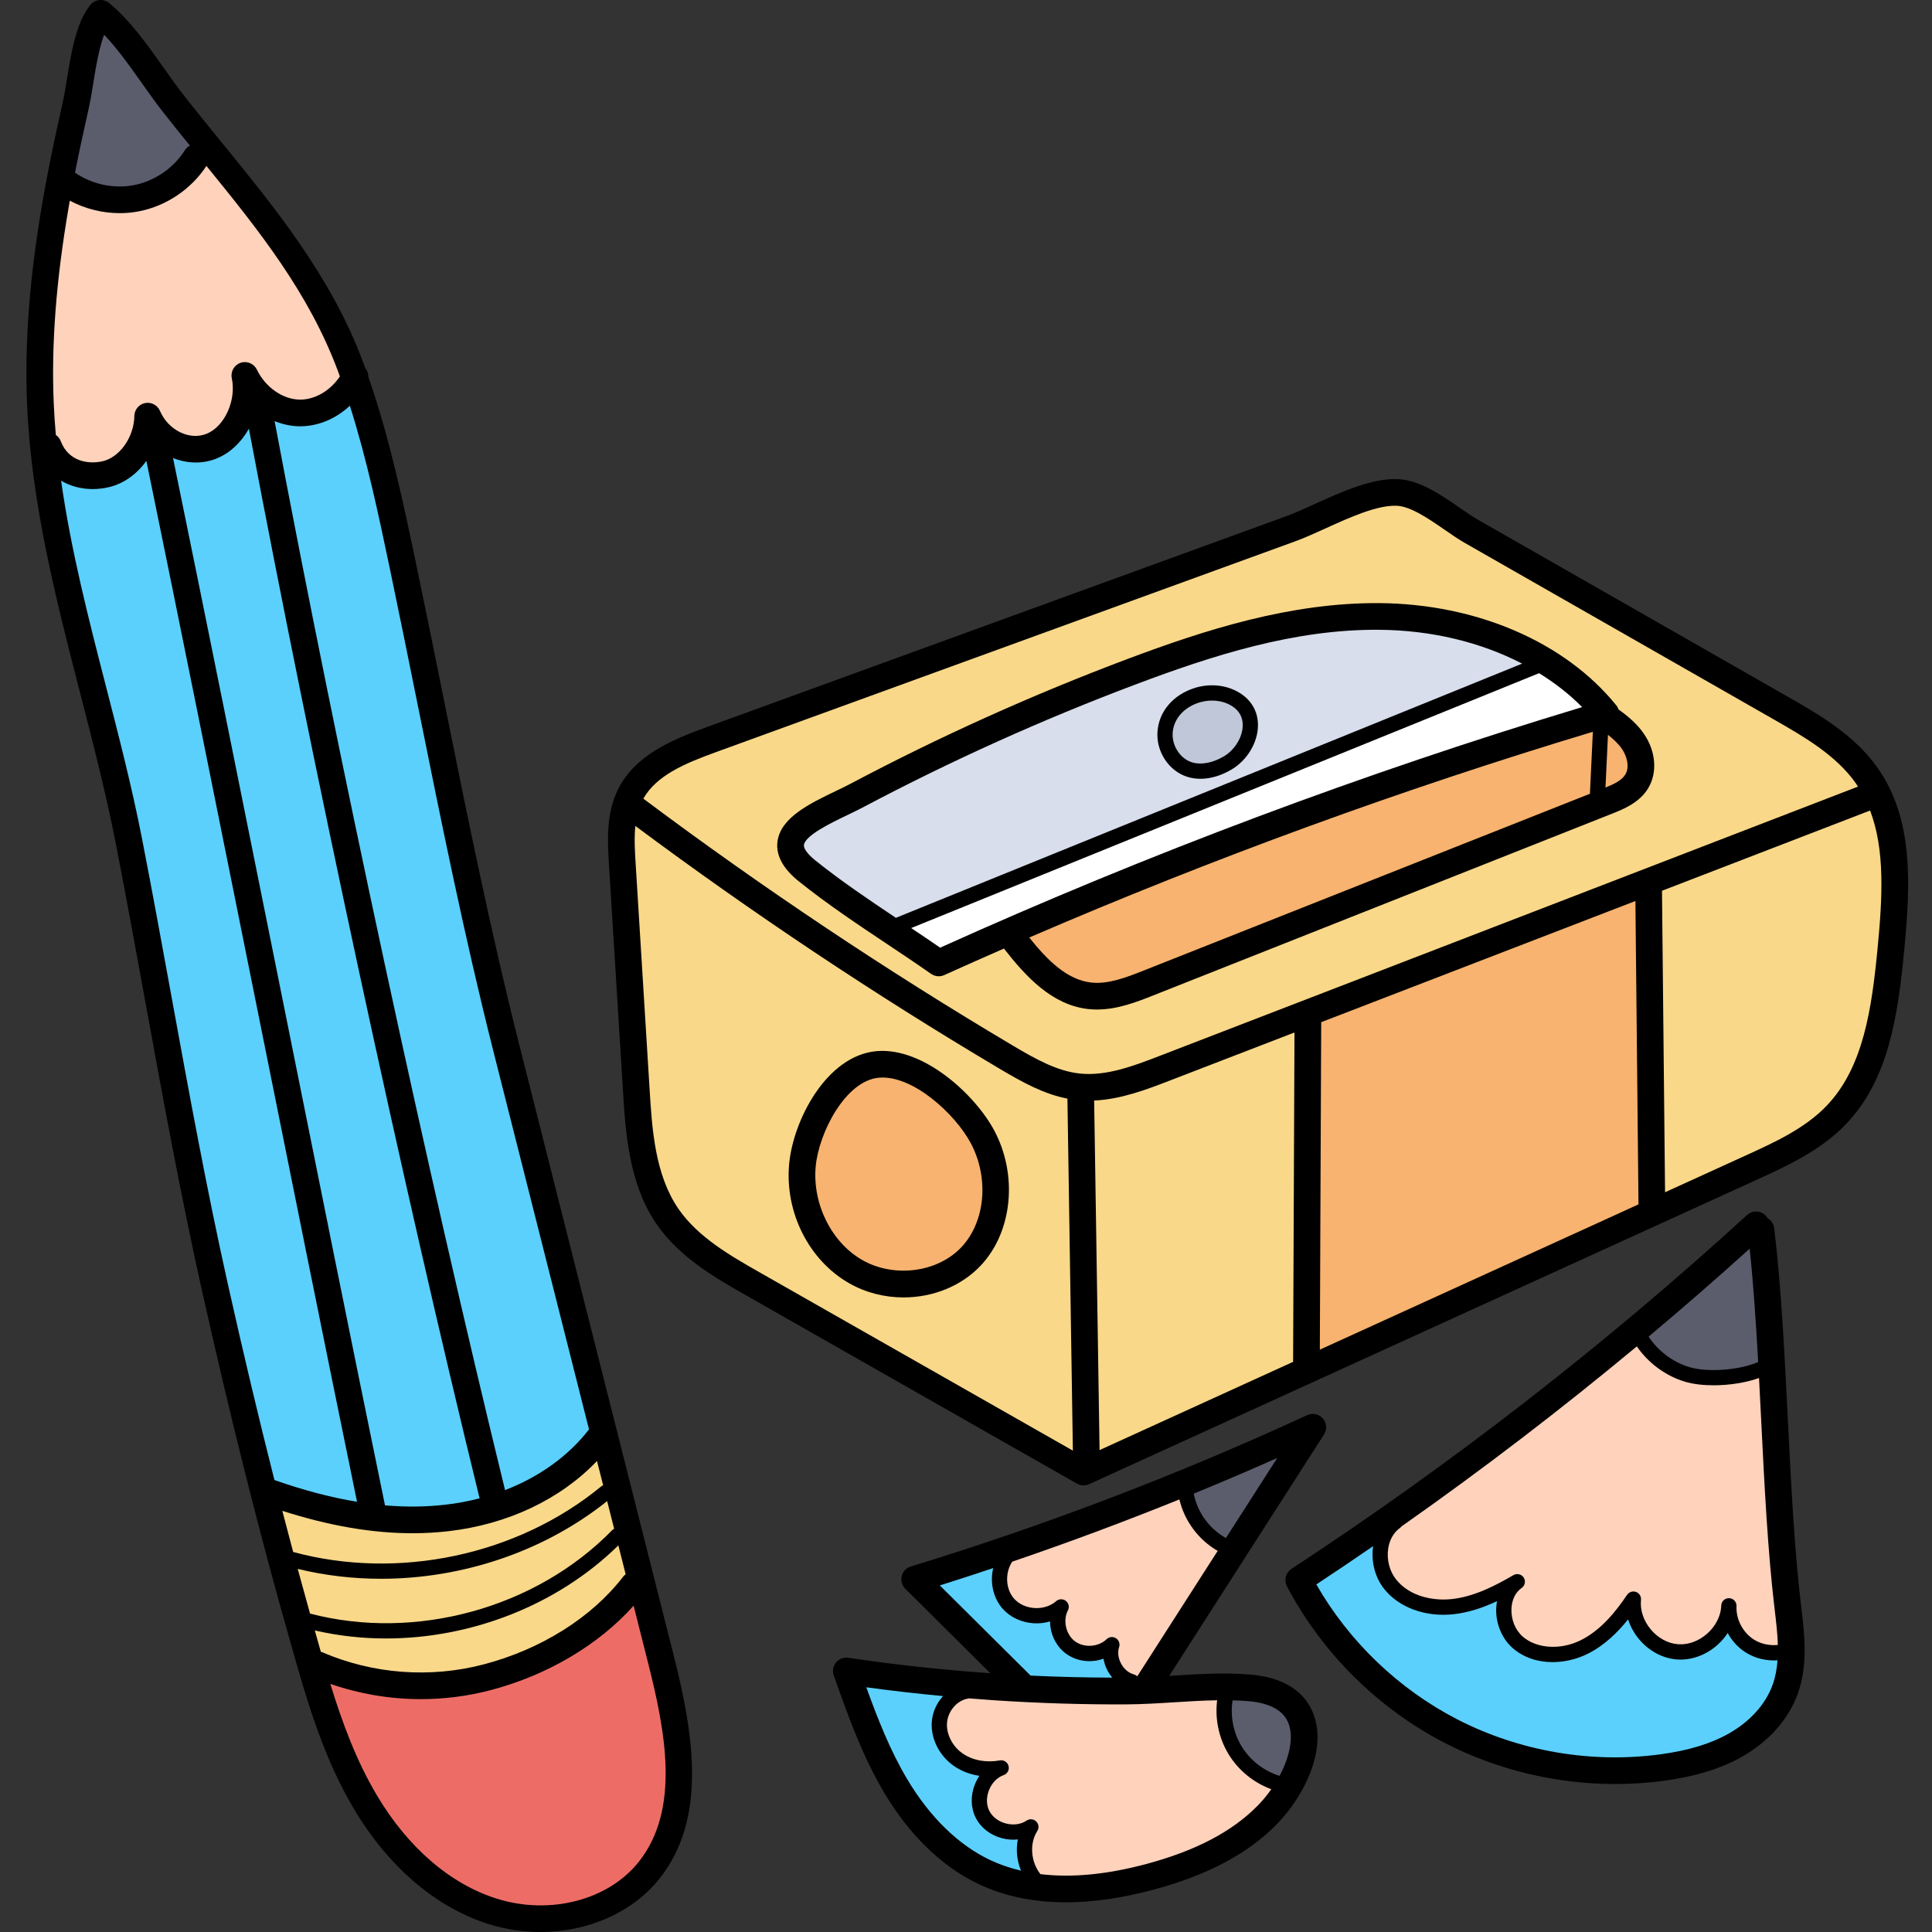 <svg xmlns="http://www.w3.org/2000/svg" height="512pt" version="1.1" viewBox="-7 0 512 512" width="512pt">
<rect x="-7" y="0" width="512" height="512" fill="#333333" stroke="none"/>
<g id="surface1">
<path d="M 439.836 365.172 C 441.82 365.766 444.336 366.082 447.109 366.082 C 451.867 366.082 456.871 365.16 460.16 363.676 L 462.035 362.828 L 461.922 360.773 C 461.223 348.074 460.523 338.766 459.66 330.594 L 459.039 324.727 L 454.664 328.684 C 446.012 336.508 437.031 344.324 427.969 351.922 L 425.918 353.641 L 427.395 355.875 C 430.305 360.285 434.84 363.676 439.836 365.172 Z M 439.836 365.172 " style=" stroke:none;fill-rule:nonzero;fill:rgb(35.686%,36.471%,42.745%);fill-opacity:1;" />
<path d="M 324.227 447.848 C 322.668 447.719 321.188 447.641 319.711 447.609 L 317.09 447.555 L 316.684 450.145 C 315.914 455.051 316.891 460.066 319.426 464.266 C 322.035 468.605 326.328 471.969 331.203 473.492 L 333.574 474.234 L 334.742 472.043 C 337.965 466.004 338.906 460.078 337.32 455.777 C 336.141 452.59 332.914 448.625 324.227 447.848 Z M 324.227 447.848 " style=" stroke:none;fill-rule:nonzero;fill:rgb(35.686%,36.471%,42.745%);fill-opacity:1;" />
<path d="M 308.219 393.055 L 305.953 393.984 L 306.41 396.387 C 307.508 402.184 311.258 407.352 316.438 410.215 L 318.895 411.574 L 339.414 379.578 L 330.27 383.637 C 323.051 386.844 315.633 390.012 308.219 393.055 Z M 308.219 393.055 " style=" stroke:none;fill-rule:nonzero;fill:rgb(35.686%,36.471%,42.745%);fill-opacity:1;" />
<path d="M 38.52 27.785 C 36.633 25.391 34.805 22.801 33.027 20.285 C 29.797 15.711 26.453 10.98 22.762 7.141 L 19.477 3.727 L 17.793 8.152 C 16.285 12.117 15.465 17.215 14.738 21.707 C 14.355 24.059 13.992 26.277 13.574 28.137 C 12.117 34.559 10.926 40.133 9.934 45.172 L 9.555 47.102 L 11.176 48.219 C 15.102 50.93 19.914 52.422 24.723 52.422 C 26.133 52.422 27.535 52.293 28.895 52.039 C 35.242 50.859 41.086 46.887 44.539 41.395 C 44.555 41.375 44.59 41.312 44.73 41.238 L 47.957 39.535 L 45.66 36.699 C 43.234 33.707 40.863 30.773 38.52 27.785 Z M 38.52 27.785 " style=" stroke:none;fill-rule:nonzero;fill:rgb(35.686%,36.471%,42.745%);fill-opacity:1;" />
<path d="M 358.5 163.898 L 357.629 163.895 C 335.012 163.895 313.234 170.922 293.07 178.512 C 268.23 187.848 243.738 198.883 220.297 211.301 C 219.078 211.938 217.766 212.57 216.18 213.336 C 207.801 217.355 203.469 220.047 203.07 223.602 C 202.82 225.723 204.176 227.938 207.219 230.379 C 213.996 235.812 221.273 240.738 228.754 245.727 L 230.074 246.605 L 403.547 176.199 L 397.77 173.207 C 386.219 167.219 372.637 164 358.5 163.898 Z M 317.883 201.32 C 315.609 202.676 313.277 203.391 311.137 203.391 C 310.195 203.391 309.297 203.254 308.473 202.984 C 305.137 201.906 302.719 198.426 302.719 194.711 C 302.719 194.473 302.723 194.242 302.746 193.988 C 303.043 190.562 305.176 187.633 308.602 185.945 C 310.363 185.07 312.305 184.609 314.219 184.609 C 316.352 184.609 318.367 185.176 320.047 186.242 C 322.262 187.648 323.41 189.734 323.375 192.273 C 323.324 195.719 321.066 199.438 317.883 201.32 Z M 317.883 201.32 " style=" stroke:none;fill-rule:nonzero;fill:rgb(84.706%,87.059%,92.549%);fill-opacity:1;" />
<path d="M 463.094 437.031 C 460.961 437.031 458.926 436.453 457.207 435.355 C 455.68 434.387 454.395 432.996 453.496 431.332 L 451.086 426.875 L 448.336 431.133 C 447.754 432.039 447.023 432.887 446.18 433.652 C 443.953 435.656 441.098 436.809 438.352 436.809 C 438.125 436.809 437.898 436.801 437.68 436.789 C 434.707 436.574 431.793 435.012 429.68 432.484 C 428.621 431.227 427.805 429.754 427.316 428.227 L 425.609 422.879 L 422.113 427.27 C 418.98 431.199 415.762 433.941 412.281 435.652 C 409.871 436.832 407.086 437.48 404.438 437.48 C 402.098 437.48 398.719 436.969 395.887 434.527 C 393.652 432.598 392.359 429.422 392.512 426.238 C 392.535 425.777 392.59 425.332 392.676 424.875 L 393.762 419.109 L 388.453 421.605 C 384.648 423.391 381.195 424.434 377.887 424.797 C 377.086 424.887 376.277 424.934 375.48 424.934 C 369.957 424.934 364.965 422.777 362.125 419.164 C 360.254 416.785 359.402 413.484 359.863 410.273 L 361.137 403.191 L 355.211 407.27 C 349.949 410.883 345.039 414.191 340.195 417.387 L 337.844 418.938 L 339.246 421.379 C 348.176 436.988 361.875 450.105 377.816 458.316 C 391.051 465.125 405.996 468.723 421.035 468.723 C 425.238 468.723 429.457 468.434 433.574 467.871 C 441.34 466.809 447.578 464.887 452.648 462 C 458.91 458.453 463.516 453.285 465.613 447.445 C 466.379 445.301 466.852 442.938 467.059 440.23 L 467.324 436.773 L 463.867 437.008 C 463.605 437.023 463.352 437.031 463.094 437.031 Z M 463.094 437.031 " style=" stroke:none;fill-rule:nonzero;fill:rgb(35.686%,81.569%,98.824%);fill-opacity:1;" />
<path d="M 265.977 447.055 C 273.055 447.391 280.383 447.57 287.758 447.59 L 294.281 447.605 L 290.051 442.645 C 289.727 442.262 289.434 441.836 289.184 441.379 C 288.793 440.656 288.527 439.887 288.398 439.09 L 287.816 435.512 L 284.41 436.75 C 283.547 437.062 282.637 437.223 281.699 437.223 C 280.066 437.223 278.492 436.719 277.258 435.801 C 275.406 434.426 274.293 432.133 274.277 429.672 L 274.254 425.676 L 270.426 426.812 C 269.555 427.07 268.637 427.203 267.699 427.203 C 267.5 427.203 267.301 427.195 267.105 427.184 C 264.66 427.035 262.414 425.992 260.949 424.336 C 259.477 422.664 258.723 420.305 258.883 417.836 C 258.91 417.355 258.988 416.848 259.129 416.238 L 260.344 411.02 L 255.262 412.715 C 250.035 414.457 245.422 415.957 241.156 417.297 L 236.422 418.789 L 264.824 447.004 Z M 265.977 447.055 " style=" stroke:none;fill-rule:nonzero;fill:rgb(35.686%,81.569%,98.824%);fill-opacity:1;" />
<path d="M 230.852 473.047 C 237.152 483.613 245.199 491.43 254.121 495.641 C 256.789 496.906 259.738 497.926 262.887 498.668 L 268.492 499.992 L 266.367 494.641 C 266.09 493.953 265.898 493.352 265.773 492.805 C 265.41 491.219 265.379 489.574 265.68 488.051 L 266.473 484.039 L 262.41 484.488 C 262.113 484.52 261.812 484.539 261.516 484.539 C 260.789 484.539 260.055 484.441 259.32 484.246 C 257.035 483.652 255.188 482.238 254.246 480.359 C 253.301 478.484 253.262 476.16 254.156 473.961 C 254.387 473.371 254.68 472.82 255.023 472.324 L 257.754 468.379 L 253.008 467.652 C 250.992 467.348 249.121 466.633 247.594 465.59 C 244.492 463.477 242.66 459.895 242.926 456.477 C 243.074 454.664 243.859 452.898 245.137 451.508 L 249.219 447.059 L 243.207 446.492 C 236.27 445.84 229.465 445.062 222.98 444.176 L 218.074 443.508 L 219.754 448.168 C 222.727 456.398 226.125 465.105 230.852 473.047 Z M 230.852 473.047 " style=" stroke:none;fill-rule:nonzero;fill:rgb(35.686%,81.569%,98.824%);fill-opacity:1;" />
<path d="M 123.934 395.602 L 124.746 398.918 L 127.93 397.688 C 137.59 393.953 145.734 388.055 151.473 380.633 L 152.367 379.48 L 126.629 277.691 C 119.062 247.809 112.844 216.977 106.828 187.16 L 106.621 186.129 C 104.258 174.422 101.816 162.312 99.336 150.453 C 96.305 136.004 93.168 121.059 88.578 106.609 L 87.137 102.074 L 83.668 105.332 C 80.477 108.324 76.523 109.973 72.535 109.973 L 72.398 109.973 C 70.582 109.945 68.73 109.559 66.906 108.82 L 61.816 106.762 L 62.832 112.156 C 79.445 200.535 103.434 311.793 123.934 395.602 Z M 123.934 395.602 " style=" stroke:none;fill-rule:nonzero;fill:rgb(35.686%,81.569%,98.824%);fill-opacity:1;" />
<path d="M 63.254 257.082 L 64.516 263.348 C 73.867 309.867 83.539 357.977 92.09 399.543 L 92.539 401.738 L 94.773 401.93 C 97.34 402.145 99.887 402.258 102.348 402.258 C 105.406 402.258 108.441 402.086 111.371 401.75 C 114.566 401.379 117.758 400.785 120.848 399.984 L 123.715 399.238 L 123.012 396.363 C 102.594 312.938 78.609 201.73 61.906 113.055 L 60.375 104.93 L 56.34 112.145 C 54.629 115.195 52.168 117.516 49.41 118.672 C 48 119.262 46.488 119.562 44.91 119.562 C 43.254 119.562 41.59 119.234 39.961 118.59 L 34.801 116.543 L 35.918 121.98 C 44.438 163.438 54.004 211.043 63.254 257.082 Z M 63.254 257.082 " style=" stroke:none;fill-rule:nonzero;fill:rgb(35.686%,81.569%,98.824%);fill-opacity:1;" />
<path d="M 62.82 392.965 L 63.215 394.527 L 64.73 395.059 C 72.539 397.805 80.074 399.785 87.129 400.949 L 91.434 401.66 L 90.555 397.387 C 81.992 355.691 72.449 308.273 62.609 259.289 L 61.512 253.832 C 52.445 208.734 43.07 162.102 34.734 121.523 L 33.355 114.801 L 29.359 120.383 C 27.195 123.398 24.277 125.461 21.117 126.188 C 19.941 126.469 18.738 126.609 17.547 126.609 C 15.086 126.609 12.719 125.984 10.699 124.809 L 5.344 121.684 L 6.215 127.82 C 8.875 146.52 13.617 164.926 18.199 182.727 C 21.57 195.801 25.055 209.312 27.691 222.863 C 30.336 236.391 32.855 250.188 35.289 263.531 L 35.727 265.93 C 40.242 290.621 44.91 316.148 50.48 341.055 C 54.488 359.004 58.641 376.473 62.82 392.965 Z M 62.82 392.965 " style=" stroke:none;fill-rule:nonzero;fill:rgb(35.686%,81.569%,98.824%);fill-opacity:1;" />
<path d="M 401.16 175.047 L 228.113 245.297 L 232.805 248.441 C 235.348 250.145 237.914 251.867 240.445 253.609 L 241.84 254.57 L 243.379 253.875 C 298.32 229.09 355.438 207.684 413.145 190.262 L 417.914 188.824 L 414.414 185.281 C 410.977 181.805 406.953 178.629 402.457 175.848 Z M 401.16 175.047 " style=" stroke:none;fill-rule:nonzero;fill:rgb(100%,100%,100%);fill-opacity:1;" />
<path d="M 375.543 426.891 C 376.402 426.891 377.262 426.844 378.098 426.75 C 382.855 426.223 387.258 424.473 391.383 422.348 C 390.789 423.777 390.602 425.164 390.551 426.133 C 390.367 429.914 391.922 433.699 394.605 436.008 C 397.16 438.215 400.695 439.43 404.562 439.43 C 407.488 439.43 410.453 438.734 413.137 437.422 C 418.254 434.918 422.074 430.691 424.969 426.762 C 425.34 429.242 426.445 431.684 428.18 433.758 C 430.633 436.68 434.043 438.496 437.547 438.742 C 437.816 438.762 438.082 438.77 438.348 438.77 C 441.617 438.77 444.863 437.469 447.496 435.109 C 448.984 433.77 450.16 432.168 450.961 430.445 C 451.93 433.113 453.75 435.477 456.16 437.012 C 458.191 438.301 460.594 438.98 463.109 438.98 C 463.555 438.98 464 438.957 464.441 438.914 L 467.227 438.641 L 467.145 435.844 C 467.051 432.594 466.66 429.332 466.316 426.449 C 464.473 411.203 463.594 393.633 462.746 376.641 L 462.723 376.184 C 462.543 372.48 462.355 368.754 462.156 365.027 L 461.938 360.996 L 458.137 362.367 C 455.105 363.465 450.992 364.121 447.137 364.121 C 444.527 364.121 442.203 363.836 440.406 363.297 C 436 361.98 431.93 358.996 429.246 355.105 L 427.383 352.406 L 424.863 354.504 C 404.754 371.215 383.84 387.215 362.695 402.062 L 362.324 402.355 L 362.129 402.586 C 359.84 404.285 358.344 406.938 357.91 410.055 C 357.383 413.73 358.387 417.594 360.59 420.371 C 363.836 424.516 369.289 426.891 375.543 426.891 Z M 375.543 426.891 " style=" stroke:none;fill-rule:nonzero;fill:rgb(100%,82.353%,73.333%);fill-opacity:1;" />
<path d="M 246.488 467.207 C 248.789 468.777 251.582 469.656 254.594 469.77 C 253.645 470.723 252.867 471.902 252.324 473.238 C 251.234 475.941 251.297 478.863 252.5 481.254 C 253.699 483.625 256.004 485.406 258.82 486.145 C 259.715 486.379 260.629 486.496 261.531 486.496 C 262.441 486.496 263.328 486.375 264.164 486.141 C 263.426 488.34 263.309 490.812 263.859 493.234 C 264.301 495.168 265.168 496.996 266.371 498.52 L 267.137 499.488 L 268.363 499.637 C 270.656 499.918 273.059 500.059 275.508 500.059 C 282.211 500.059 289.582 499 297.422 496.918 C 311.109 493.262 321.254 487.934 328.426 480.625 C 329.844 479.184 331.172 477.59 332.371 475.887 L 334.625 472.684 L 330.945 471.34 C 326.836 469.84 323.34 466.965 321.098 463.254 C 318.902 459.605 317.992 455.238 318.535 450.965 L 318.969 447.535 L 315.508 447.59 C 311.691 447.648 307.922 447.879 304.082 448.125 L 303.523 448.16 C 300.77 448.332 297.953 448.5 295.16 448.598 L 319.926 409.961 L 317.188 408.395 C 312.859 405.918 309.602 401.539 308.469 396.68 L 307.672 393.262 L 304.422 394.578 C 289.93 400.445 275.082 405.977 260.289 411.02 L 259.328 411.348 L 258.762 412.191 C 257.68 413.812 257.043 415.734 256.922 417.734 C 256.734 420.695 257.664 423.57 259.469 425.617 C 261.27 427.668 264 428.949 266.988 429.145 C 267.227 429.156 267.465 429.164 267.707 429.164 C 269.395 429.164 271.016 428.812 272.457 428.145 C 271.934 431.559 273.293 435.293 276.09 437.379 C 277.637 438.523 279.621 439.156 281.684 439.156 C 283.344 439.156 284.957 438.75 286.348 438.012 C 286.348 439.465 286.723 440.949 287.461 442.305 C 288.566 444.371 290.375 445.906 292.43 446.551 L 294.504 448.625 C 293.484 448.652 292.469 448.676 291.465 448.68 L 289.398 448.684 C 278.535 448.684 267.504 448.316 256.613 447.594 C 254.414 447.445 252.199 447.266 249.992 447.09 L 249.266 447.082 L 248.793 447.234 C 244.676 448.02 241.332 451.883 240.977 456.309 C 240.648 460.426 242.812 464.703 246.488 467.207 Z M 246.488 467.207 " style=" stroke:none;fill-rule:nonzero;fill:rgb(100%,82.353%,73.333%);fill-opacity:1;" />
<path d="M 17.543 125.535 C 18.664 125.535 19.793 125.406 20.895 125.152 C 26.801 123.785 31.508 117.25 31.609 110.266 C 31.609 110.02 31.785 109.812 32.047 109.762 C 32.082 109.754 32.117 109.75 32.152 109.75 C 32.359 109.75 32.547 109.879 32.629 110.074 C 34.801 115.125 39.691 118.52 44.801 118.52 C 46.266 118.52 47.676 118.238 48.992 117.688 C 55.059 115.152 58.891 106.875 57.367 99.617 C 57.309 99.344 57.461 99.078 57.723 98.988 C 57.781 98.969 57.836 98.957 57.895 98.957 C 58.051 98.957 58.258 99.039 58.367 99.262 C 61.137 104.965 66.781 108.84 72.449 108.902 L 72.578 108.902 C 77.523 108.902 82.5 106.031 85.566 101.41 L 86.398 100.16 L 85.766 98.383 C 85.629 98.004 85.496 97.625 85.359 97.25 C 77.211 75.461 62.773 57.73 50.035 42.086 L 47.445 38.906 L 45.199 42.34 C 41.578 47.863 35.555 51.887 29.086 53.094 C 27.664 53.355 26.203 53.492 24.738 53.492 C 20.645 53.492 16.551 52.469 12.902 50.531 L 9.285 48.609 L 8.547 52.641 C 8.445 53.207 8.34 53.773 8.25 54.312 C 4.859 74.027 3.551 91.316 4.25 107.172 C 4.367 109.844 4.551 112.578 4.809 115.531 L 4.934 116.938 L 6.094 117.738 C 6.246 117.844 6.285 117.941 6.305 117.996 C 8.098 122.715 12.301 125.535 17.543 125.535 Z M 17.543 125.535 " style=" stroke:none;fill-rule:nonzero;fill:rgb(100%,82.353%,73.333%);fill-opacity:1;" />
<path d="M 281.953 263.371 C 282.523 263.434 283.117 263.465 283.719 263.465 C 288.422 263.465 293.059 261.629 297.152 260.008 L 415.25 213.227 L 415.25 213.277 L 419.605 211.496 C 422.09 210.477 424.867 209.188 426.328 206.758 C 428.188 203.625 427.168 199.508 425.336 196.82 C 424.312 195.312 422.922 193.902 420.973 192.383 L 418.305 190.305 L 418.324 189.832 L 417.875 189.969 L 416.402 188.824 L 416.328 190.434 L 414.262 191.055 C 363.562 206.324 313.199 224.711 264.57 245.691 L 260.957 247.254 L 263.418 250.324 C 268.223 256.32 274.18 262.559 281.953 263.371 Z M 281.953 263.371 " style=" stroke:none;fill-rule:nonzero;fill:rgb(96.863%,70.196%,43.529%);fill-opacity:1;" />
<path d="M 415.906 327.629 L 415.906 327.621 L 430.238 321.09 L 429.363 234.426 L 413.938 240.371 L 413.938 240.379 L 400.031 245.73 L 399.727 245.848 L 398.07 246.484 L 398.07 246.488 L 384.586 251.688 L 384.586 251.691 L 370.836 256.984 L 355.316 262.977 L 340.137 268.828 L 339.746 362.34 L 357.203 354.395 L 357.203 354.391 L 369.93 348.586 L 369.93 348.59 L 385.824 341.344 L 385.824 341.34 L 398.828 335.41 L 398.828 335.418 Z M 415.906 327.629 " style=" stroke:none;fill-rule:nonzero;fill:rgb(96.863%,70.196%,43.529%);fill-opacity:1;" />
<path d="M 220.086 336.559 C 223.742 338.637 228.004 339.738 232.418 339.738 C 239.309 339.738 245.719 337.109 250.008 332.531 C 257.203 324.848 258.402 311.777 252.859 301.449 C 248.609 293.531 237.219 282.559 226.895 282.559 C 226.484 282.559 226.078 282.574 225.676 282.609 C 215.098 283.527 207.055 298.809 206.168 308.93 C 205.199 319.988 210.922 331.348 220.086 336.559 Z M 220.086 336.559 " style=" stroke:none;fill-rule:nonzero;fill:rgb(96.863%,70.196%,43.529%);fill-opacity:1;" />
<path d="M 90.258 477.25 C 98.852 491.75 110.773 501.98 123.824 506.055 C 127.859 507.309 132.051 507.949 136.277 507.949 C 147.789 507.949 158.414 503.172 164.703 495.176 C 176.523 480.152 172.43 458.816 167.664 439.992 L 162.43 419.324 L 158.672 423.527 C 149.648 433.617 136.648 441.262 122.062 445.055 C 116.371 446.539 110.465 447.289 104.508 447.289 C 96.672 447.289 88.938 445.98 81.523 443.406 L 75.93 441.461 L 77.672 447.121 C 81.582 459.848 85.461 469.137 90.258 477.25 Z M 90.258 477.25 " style=" stroke:none;fill-rule:nonzero;fill:rgb(92.941%,42.745%,40%);fill-opacity:1;" />
<path d="M 456.844 308.961 C 464.797 305.336 473.02 301.586 479.18 295.18 C 489.668 284.285 491.984 268.203 493.594 251.297 C 494.828 238.449 495.676 224.969 491.402 213.734 L 490.332 210.918 L 430.43 234.008 L 431.305 320.602 Z M 456.844 308.961 " style=" stroke:none;fill-rule:nonzero;fill:rgb(97.647%,84.706%,53.725%);fill-opacity:1;" />
<path d="M 259.914 279.688 C 266.418 283.555 272.34 286.809 278.941 287.492 C 279.781 287.578 280.652 287.621 281.527 287.621 C 288.406 287.621 295.207 285.008 301.238 282.688 L 489.953 209.91 L 487.871 206.793 C 487.809 206.699 487.75 206.602 487.695 206.508 C 487.543 206.27 487.395 206.031 487.25 205.832 C 481.598 197.793 472.559 192.625 464.535 188.043 L 382.703 141.293 C 381.117 140.387 379.391 139.191 377.539 137.914 C 372.992 134.781 367.844 131.227 363.27 131.031 C 363.07 131.023 362.871 131.02 362.668 131.02 C 356.863 131.02 349.527 134.348 343.051 137.289 C 340.141 138.617 337.543 139.789 335.254 140.629 L 181.555 196.559 C 172.941 199.691 164.879 203.086 160.883 210.176 L 159.59 212.473 L 161.699 214.051 C 193.164 237.609 226.211 259.691 259.914 279.688 Z M 202.008 223.48 C 202.559 218.695 209.551 215.336 215.723 212.371 L 215.867 212.301 C 217.266 211.629 218.59 210.988 219.781 210.359 C 243.273 197.922 267.805 186.867 292.695 177.508 C 312.973 169.883 334.895 162.828 357.758 162.828 L 358.504 162.832 C 383.398 163.012 406.023 172.738 419.004 188.809 C 419.008 188.812 419.047 188.867 419.098 189.004 L 419.41 189.898 L 420.184 190.453 C 422.09 191.816 424.504 193.703 426.219 196.223 C 428.699 199.848 429.098 204.203 427.23 207.32 C 425.426 210.344 421.797 211.781 419.145 212.832 L 297.535 261.004 C 293.355 262.664 288.621 264.543 283.707 264.543 C 283.105 264.543 282.484 264.508 281.848 264.438 C 273.445 263.562 267.066 256.758 261.422 249.535 L 259.988 247.699 L 257.855 248.633 C 252.117 251.137 246.93 253.441 241.992 255.684 C 241.938 255.707 241.859 255.723 241.777 255.723 C 241.715 255.723 241.598 255.711 241.473 255.621 C 237.727 253.004 233.82 250.395 230.039 247.875 L 229.77 247.695 C 222 242.512 213.965 237.156 206.547 231.215 C 203.25 228.559 201.723 225.957 202.008 223.48 Z M 202.008 223.48 " style=" stroke:none;fill-rule:nonzero;fill:rgb(97.647%,84.706%,53.725%);fill-opacity:1;" />
<path d="M 301.602 283.688 C 295.922 285.875 289.488 288.355 282.82 288.664 L 279.914 288.797 L 281.469 388.922 L 336.953 363.629 L 339.039 362.625 L 338.688 360.531 L 339.066 269.238 Z M 301.602 283.688 " style=" stroke:none;fill-rule:nonzero;fill:rgb(97.647%,84.706%,53.725%);fill-opacity:1;" />
<path d="M 162.156 288.789 C 162.84 299.805 163.613 312.285 170.324 322.059 C 175.887 330.156 184.93 335.305 192.945 339.867 L 280.41 389.633 L 278.84 288.652 L 276.441 288.191 C 270.559 287.062 265.234 284.09 259.379 280.609 C 226.488 261.102 194.117 239.523 163.16 216.473 L 158.918 213.316 L 158.383 218.574 C 158.031 222.02 158.246 225.598 158.438 228.75 Z M 205.105 308.84 C 206.047 298.102 214.297 282.52 225.59 281.551 C 225.996 281.516 226.406 281.5 226.816 281.5 C 237.609 281.5 249.422 292.789 253.805 300.938 C 259.559 311.652 258.293 325.242 250.797 333.254 C 246.297 338.066 239.613 340.832 232.457 340.832 C 227.859 340.832 223.398 339.676 219.551 337.492 C 209.895 331.992 204.086 320.477 205.105 308.84 Z M 205.105 308.84 " style=" stroke:none;fill-rule:nonzero;fill:rgb(97.647%,84.706%,53.725%);fill-opacity:1;" />
<path d="M 63.551 395.875 L 64.914 401.141 C 65.828 404.68 66.754 408.18 67.68 411.652 L 67.676 411.652 L 67.98 412.773 L 68.234 413.73 L 68.238 413.734 L 69 416.555 C 70.047 420.41 71.102 424.23 72.156 428.016 L 72.105 428.004 L 73.539 432.918 L 73.977 434.461 L 73.977 434.477 C 73.977 434.477 74.793 437.352 75.145 438.578 L 75.703 440.262 L 77.305 440.66 C 85.793 444.301 95.199 446.223 104.512 446.223 C 110.367 446.223 116.18 445.48 121.793 444.023 C 137.688 439.883 151.793 431.02 160.504 419.688 C 160.539 419.648 160.582 419.617 160.621 419.59 L 162.203 418.387 L 159.266 406.797 L 159.273 406.793 L 156.375 395.387 L 156.387 395.383 L 152.793 381.168 L 149.047 385.102 C 139.797 394.801 126.457 401.09 111.48 402.812 C 108.5 403.156 105.41 403.332 102.305 403.332 C 91.898 403.332 80.914 401.434 68.73 397.535 Z M 63.551 395.875 " style=" stroke:none;fill-rule:nonzero;fill:rgb(97.647%,84.706%,53.725%);fill-opacity:1;" />
<path d="M 307.871 204.852 C 308.875 205.18 309.961 205.344 311.098 205.344 C 313.609 205.344 316.301 204.539 318.887 203.008 C 322.68 200.762 325.27 196.461 325.336 192.301 C 325.383 189.098 323.883 186.359 321.105 184.586 C 319.121 183.332 316.738 182.668 314.215 182.668 C 311.984 182.668 309.738 183.191 307.734 184.188 C 303.688 186.18 301.156 189.684 300.789 193.816 C 300.379 198.664 303.426 203.41 307.871 204.852 Z M 307.871 204.852 " style=" stroke:none;fill-rule:nonzero;fill:rgb(74.902%,78.039%,84.706%);fill-opacity:1;" />
<path d="M 130.566 276.691 C 122.996 246.758 116.762 215.832 110.73 185.922 C 108.328 174.008 105.844 161.691 103.312 149.613 C 99.859 133.148 96.293 116.172 90.625 99.891 C 90.633 99.047 90.348 98.219 89.801 97.574 C 89.59 96.988 89.383 96.402 89.164 95.824 C 80.789 73.391 66.098 55.359 51.895 37.926 C 48.539 33.805 45.066 29.547 41.719 25.277 C 39.957 23.031 38.211 20.562 36.363 17.949 C 31.984 11.754 27.453 5.352 21.918 0.805 C 21.188 0.203 20.25 -0.078 19.305 0.02 C 18.363 0.117 17.504 0.59 16.914 1.332 C 13.148 6.055 11.859 14.027 10.719 21.059 C 10.352 23.348 10 25.508 9.609 27.234 C 7.309 37.332 5.605 45.719 4.242 53.625 C 0.805 73.602 -0.52 91.172 0.184 107.348 C 1.324 133.555 7.902 159.07 14.262 183.746 C 17.621 196.793 21.098 210.281 23.703 223.641 C 26.43 237.621 29.031 251.879 31.547 265.672 C 36.121 290.723 40.852 316.633 46.508 341.941 C 54.238 376.523 61.98 407.277 70.176 435.969 C 74.645 451.914 78.977 466.18 86.762 479.324 C 95.867 494.695 108.598 505.566 122.613 509.938 C 127.082 511.332 131.676 512 136.199 512 C 148.727 512 160.699 506.852 167.906 497.691 C 180.242 482.012 176.977 460.215 171.613 439 Z M 78.023 437.746 C 77.676 436.527 77.328 435.301 76.984 434.059 C 76.98 434.055 76.98 434.047 76.977 434.043 C 76.793 433.391 76.605 432.734 76.422 432.082 C 82.598 433.504 88.93 434.211 95.281 434.211 C 117.934 434.211 140.727 425.379 156.871 409.547 L 158.809 417.203 C 158.555 417.391 158.316 417.602 158.117 417.863 C 149.809 428.676 136.293 437.152 121.035 441.117 C 106.93 444.789 91.793 443.633 78.41 437.867 C 78.281 437.812 78.152 437.781 78.023 437.746 Z M 58.961 113.613 C 75.691 202.492 99.5 312.914 120.098 397.074 C 117.172 397.836 114.137 398.406 111.023 398.762 C 105.891 399.352 100.574 399.414 95.027 398.934 C 86.215 356.105 76.246 306.492 66.598 258.488 C 57.199 211.723 47.492 163.438 38.855 121.383 C 42.617 122.875 46.797 123.02 50.566 121.441 C 54.082 119.969 56.988 117.125 58.961 113.613 Z M 102.312 406.324 C 105.547 406.324 108.715 406.145 111.832 405.785 C 127.59 403.973 141.57 397.293 151.211 387.172 L 152.844 393.621 C 152.652 393.695 152.469 393.793 152.301 393.93 C 130.07 412.223 98.469 418.832 70.691 411.289 C 69.73 407.691 68.773 404.059 67.82 400.387 C 80.223 404.359 91.617 406.324 102.312 406.324 Z M 93.977 418.391 C 115.504 418.391 137.145 411.203 153.902 397.805 L 155.754 405.133 C 155.566 405.23 155.387 405.352 155.23 405.512 C 135.035 426.207 103.117 434.941 75.16 427.613 C 74.066 423.707 72.98 419.762 71.898 415.77 C 79.105 417.527 86.531 418.391 93.977 418.391 Z M 103.801 187.316 C 109.848 217.312 116.102 248.324 123.711 278.426 L 149.094 378.805 C 143.641 385.859 135.926 391.383 126.844 394.895 C 106.246 310.684 82.457 200.309 65.773 111.598 C 67.875 112.453 70.102 112.941 72.359 112.973 C 77.258 113.016 82.02 110.992 85.715 107.516 C 90.25 121.781 93.363 136.625 96.391 151.066 C 98.918 163.117 101.402 175.422 103.801 187.316 Z M 82.543 98.297 C 82.723 98.781 82.895 99.27 83.07 99.754 C 80.578 103.496 76.543 105.902 72.574 105.902 C 72.531 105.902 72.488 105.902 72.449 105.902 C 67.922 105.844 63.348 102.648 61.07 97.949 C 60.289 96.344 58.438 95.57 56.746 96.148 C 55.059 96.723 54.062 98.473 54.43 100.219 C 55.66 106.066 52.578 112.938 47.836 114.922 C 43.305 116.82 37.605 114.059 35.391 108.891 C 34.734 107.355 33.094 106.488 31.457 106.816 C 29.82 107.137 28.633 108.562 28.605 110.23 C 28.523 115.797 24.762 121.18 20.219 122.227 C 16.359 123.117 11.137 122.266 9.113 116.934 C 8.844 116.23 8.375 115.664 7.797 115.27 C 7.559 112.531 7.367 109.785 7.246 107.039 C 6.562 91.375 7.859 74.297 11.211 54.824 C 11.301 54.281 11.402 53.73 11.5 53.184 C 15.547 55.336 20.145 56.488 24.734 56.488 C 26.379 56.488 28.023 56.34 29.637 56.039 C 36.93 54.684 43.645 50.184 47.707 43.977 C 61.703 61.168 74.809 77.59 82.543 98.297 Z M 17.699 22.188 C 18.387 17.922 19.199 12.898 20.594 9.215 C 24.137 12.902 27.406 17.527 30.59 22.027 C 32.492 24.715 34.285 27.254 36.156 29.641 C 38.523 32.656 40.934 35.641 43.328 38.59 C 42.797 38.867 42.328 39.273 41.984 39.816 C 38.984 44.59 33.887 48.059 28.344 49.09 C 23.039 50.082 17.324 48.82 12.883 45.754 C 13.898 40.566 15.086 35.016 16.5 28.801 C 16.941 26.855 17.309 24.59 17.699 22.188 Z M 38.5 264.398 C 35.98 250.59 33.375 236.309 30.641 222.285 C 27.996 208.723 24.492 195.125 21.105 181.98 C 16.512 164.164 11.816 145.898 9.191 127.395 C 11.641 128.828 14.504 129.609 17.551 129.609 C 18.941 129.609 20.367 129.445 21.809 129.113 C 25.793 128.195 29.301 125.621 31.793 122.133 C 40.461 164.332 50.219 212.875 59.668 259.883 C 69.141 307.016 78.922 355.691 87.617 397.988 C 80.703 396.852 73.434 394.934 65.727 392.227 C 61.574 375.848 57.488 358.664 53.406 340.398 C 47.781 315.223 43.062 289.387 38.5 264.398 Z M 162.348 493.32 C 154.312 503.531 138.836 507.59 124.715 503.188 C 112.375 499.34 101.055 489.586 92.844 475.719 C 87.484 466.672 83.812 456.879 80.535 446.242 C 88.25 448.914 96.371 450.289 104.512 450.289 C 110.664 450.289 116.824 449.516 122.812 447.961 C 137.969 444.02 151.602 435.941 160.914 425.527 L 164.758 440.73 C 169.344 458.863 173.316 479.379 162.348 493.32 Z M 162.348 493.32 " style=" stroke:none;fill-rule:nonzero;fill:rgb(0%,0%,0%);fill-opacity:1;" />
<path d="M 490.578 203.488 C 484.395 194.695 474.918 189.281 466.555 184.508 L 384.719 137.762 C 383.285 136.941 381.625 135.797 379.867 134.582 C 374.863 131.133 369.195 127.219 363.453 126.973 C 356.598 126.68 348.504 130.348 341.371 133.59 C 338.637 134.832 336.051 136.004 333.859 136.801 L 180.16 192.734 C 170.812 196.137 161.312 200.203 156.844 209.07 C 153.547 215.609 154.012 223.098 154.383 229.117 L 158.09 289 C 158.77 299.98 159.617 313.648 166.969 324.355 C 173.066 333.234 182.555 338.637 190.93 343.402 L 278.402 393.18 C 278.945 393.488 279.547 393.641 280.152 393.641 C 280.652 393.641 281.152 393.539 281.617 393.324 L 458.508 312.672 C 466.426 309.062 475.402 304.969 482.113 298 C 493.496 286.18 495.957 269.344 497.648 251.684 C 499.34 233.988 500.07 216.992 490.578 203.488 Z M 194.426 337.258 C 186.715 332.871 177.973 327.895 172.793 320.355 C 166.551 311.262 165.801 299.203 165.145 288.562 L 161.441 228.68 C 161.246 225.523 161.039 222.121 161.371 218.879 C 192.297 241.906 224.719 263.539 257.844 283.191 C 263.938 286.809 269.578 289.926 275.879 291.145 L 277.324 384.434 Z M 279.25 284.508 C 273.277 283.895 267.656 280.797 261.449 277.113 C 227.789 257.141 194.852 235.117 163.492 211.652 C 166.965 205.492 174.492 202.32 182.578 199.379 L 336.281 143.445 C 338.73 142.555 341.434 141.324 344.297 140.023 C 350.703 137.109 357.98 133.82 363.148 134.031 C 366.859 134.191 371.637 137.488 375.855 140.398 C 377.738 141.699 379.52 142.93 381.215 143.898 L 463.051 190.645 C 470.773 195.055 479.523 200.051 484.797 207.555 C 485.004 207.852 485.184 208.16 485.379 208.461 L 300.156 279.883 C 293.656 282.391 286.289 285.23 279.25 284.508 Z M 335.703 360.895 L 284.395 384.289 L 282.961 291.656 C 290.121 291.332 296.988 288.684 302.699 286.48 L 336.051 273.617 L 335.688 360.727 C 335.688 360.785 335.703 360.84 335.703 360.895 Z M 416.949 323.863 C 392.238 335.148 367.492 346.402 342.77 357.672 C 342.77 357.672 343.133 270.887 343.133 270.887 C 370.879 260.188 398.734 249.445 426.402 238.777 L 427.219 319.168 C 423.797 320.734 420.375 322.297 416.949 323.863 Z M 490.609 251.008 C 489.043 267.379 486.824 282.914 477.02 293.098 C 471.242 299.098 463.277 302.73 455.574 306.242 L 434.258 315.961 L 433.445 236.062 L 488.598 214.797 C 492.574 225.242 491.863 237.891 490.609 251.008 Z M 490.609 251.008 " style=" stroke:none;fill-rule:nonzero;fill:rgb(0%,0%,0%);fill-opacity:1;" />
<path d="M 204.672 233.547 C 212.117 239.523 220.242 244.945 228.102 250.188 C 231.961 252.762 235.945 255.422 239.754 258.086 C 240.359 258.508 241.066 258.723 241.781 258.723 C 242.273 258.723 242.773 258.617 243.238 258.406 C 248.488 256.027 253.766 253.691 259.055 251.375 C 264.832 258.777 271.816 266.406 281.535 267.426 C 282.262 267.5 282.988 267.535 283.707 267.535 C 289.195 267.535 294.383 265.48 298.648 263.789 L 420.246 215.621 C 423.125 214.48 427.473 212.758 429.809 208.855 C 432.266 204.746 431.832 199.121 428.699 194.531 C 426.84 191.801 424.371 189.758 421.926 188.012 C 421.793 187.637 421.621 187.277 421.367 186.965 C 407.801 170.156 384.309 160.016 358.523 159.832 C 334.988 159.668 312.438 166.879 291.637 174.699 C 266.641 184.098 241.992 195.203 218.375 207.711 C 217.199 208.332 215.844 208.984 214.414 209.672 C 207.547 212.973 199.762 216.711 199.023 223.145 C 198.617 226.711 200.516 230.211 204.672 233.547 Z M 296.047 257.219 C 291.727 258.93 286.824 260.867 282.273 260.395 C 275.758 259.711 270.516 254.395 265.758 248.453 C 314.383 227.469 364.504 209.18 415.125 193.93 L 414.348 210.355 Z M 423.742 205.227 C 422.828 206.758 420.844 207.746 418.469 208.715 L 419.129 194.742 C 420.582 195.875 421.898 197.098 422.863 198.512 C 424.117 200.355 424.93 203.242 423.742 205.227 Z M 242.152 251.141 C 239.609 249.387 237.031 247.656 234.473 245.945 L 400.871 178.402 C 405.102 181.012 408.945 184.016 412.281 187.391 C 354.422 204.855 297.223 226.289 242.152 251.141 Z M 217.477 216.043 C 218.973 215.324 220.387 214.645 221.688 213.957 C 245.039 201.59 269.41 190.609 294.129 181.316 C 314.289 173.734 336.004 166.715 358.477 166.902 C 372.348 167 385.445 170.195 396.383 175.867 L 230.418 243.234 C 223.191 238.406 215.805 233.418 209.094 228.035 C 207.078 226.418 205.941 224.891 206.047 223.949 C 206.34 221.395 213.312 218.043 217.477 216.043 Z M 217.477 216.043 " style=" stroke:none;fill-rule:nonzero;fill:rgb(0%,0%,0%);fill-opacity:1;" />
<path d="M 256.445 299.52 C 251.359 290.051 237.742 277.504 225.336 278.559 C 211.98 279.707 203.133 297.035 202.121 308.574 C 200.996 321.367 207.406 334.031 218.07 340.094 C 222.504 342.613 227.5 343.832 232.453 343.832 C 240.16 343.832 247.766 340.883 252.984 335.301 C 261.332 326.379 262.789 311.328 256.445 299.52 Z M 247.82 330.477 C 241.523 337.211 229.988 338.738 221.562 333.949 C 213.391 329.305 208.289 319.125 209.16 309.191 C 209.941 300.309 217.031 286.367 225.941 285.602 C 234.824 284.824 246.07 295.145 250.219 302.867 C 255.172 312.086 254.164 323.695 247.82 330.477 Z M 247.82 330.477 " style=" stroke:none;fill-rule:nonzero;fill:rgb(0%,0%,0%);fill-opacity:1;" />
<path d="M 307.547 205.836 C 308.688 206.207 309.895 206.391 311.137 206.391 C 313.801 206.391 316.645 205.547 319.418 203.902 C 323.512 201.477 326.305 196.82 326.375 192.324 C 326.43 188.734 324.754 185.676 321.656 183.711 C 317.516 181.082 312.004 180.906 307.262 183.254 C 302.879 185.426 300.145 189.242 299.758 193.727 C 299.301 199.039 302.648 204.246 307.547 205.836 Z M 303.781 194.074 C 304.043 191.027 305.965 188.402 309.055 186.875 C 312.488 185.176 316.582 185.273 319.492 187.117 C 321.41 188.336 322.367 190.066 322.336 192.262 C 322.289 195.359 320.242 198.719 317.359 200.43 C 314.348 202.215 311.227 202.785 308.793 201.996 C 305.688 200.984 303.488 197.508 303.781 194.074 Z M 303.781 194.074 " style=" stroke:none;fill-rule:nonzero;fill:rgb(0%,0%,0%);fill-opacity:1;" />
<path d="M 466.789 375.973 C 465.93 358.766 465.047 340.973 463.18 325.48 C 463.043 324.328 462.367 323.375 461.438 322.84 C 461.309 322.617 461.156 322.41 460.98 322.215 C 459.66 320.773 457.426 320.672 455.984 321.992 C 418.426 356.324 377.801 387.879 335.238 415.773 C 333.719 416.773 333.203 418.762 334.047 420.375 C 343.332 438.039 358.211 452.801 375.953 461.934 C 389.809 469.066 405.438 472.785 421.035 472.785 C 425.414 472.785 429.793 472.492 434.125 471.898 C 442.402 470.766 449.117 468.688 454.66 465.543 C 461.777 461.504 467.027 455.566 469.441 448.82 C 472.184 441.16 471.211 433.086 470.355 425.965 C 468.516 410.719 467.637 393.055 466.789 375.973 Z M 463.336 426.809 C 463.688 429.73 464.055 432.836 464.145 435.93 C 461.926 436.148 459.625 435.664 457.766 434.48 C 454.898 432.652 453.066 429.164 453.184 425.762 C 453.184 425.715 453.188 425.668 453.188 425.621 C 453.227 424.512 452.363 423.578 451.254 423.531 C 450.105 423.504 449.203 424.348 449.152 425.457 C 449.152 425.504 449.148 425.551 449.148 425.598 C 449.02 428.25 447.688 430.895 445.484 432.875 C 443.25 434.887 440.434 435.93 437.746 435.742 C 435.059 435.555 432.41 434.129 430.48 431.824 C 428.547 429.523 427.598 426.668 427.879 423.988 C 427.977 423.07 427.434 422.199 426.562 421.883 C 425.695 421.566 424.719 421.879 424.199 422.645 C 421.359 426.836 417.387 431.992 411.816 434.723 C 406.52 437.32 400.25 436.914 396.566 433.738 C 394.566 432.016 393.41 429.156 393.551 426.277 C 393.617 424.91 394.055 422.379 396.266 420.816 C 397.148 420.195 397.383 418.984 396.797 418.078 C 396.215 417.168 395.02 416.879 394.082 417.422 C 389.074 420.336 383.633 423.117 377.77 423.766 C 373.004 424.297 366.617 423.191 362.941 418.52 C 361.242 416.355 360.469 413.348 360.871 410.473 C 361.207 408.113 362.312 406.145 363.988 404.938 C 364.156 404.816 364.293 404.672 364.41 404.516 C 385.816 389.484 406.648 373.539 426.773 356.809 C 429.82 361.227 434.418 364.637 439.543 366.168 C 441.707 366.812 444.359 367.117 447.133 367.117 C 451.297 367.117 455.723 366.426 459.16 365.184 C 459.355 368.902 459.543 372.629 459.727 376.324 C 460.586 393.527 461.469 411.316 463.336 426.809 Z M 456.68 330.91 C 457.676 340.367 458.359 350.594 458.93 360.934 C 454.207 363.074 445.637 363.773 440.703 362.301 C 436.328 360.992 432.418 358.039 429.898 354.215 C 438.977 346.605 447.91 338.836 456.68 330.91 Z M 462.785 446.438 C 460.941 451.59 456.816 456.191 451.168 459.395 C 446.426 462.086 440.535 463.887 433.168 464.895 C 414.82 467.41 395.652 464.125 379.191 455.648 C 363.676 447.66 350.52 435.039 341.844 419.891 C 346.895 416.555 351.914 413.172 356.906 409.734 C 356.898 409.797 356.883 409.852 356.875 409.914 C 356.32 413.855 357.402 418.008 359.77 421.02 C 363.699 426.02 370.773 428.609 378.215 427.785 C 382.309 427.332 386.129 426.008 389.723 424.324 C 389.613 424.895 389.547 425.484 389.516 426.086 C 389.32 430.18 391.008 434.285 393.93 436.801 C 396.969 439.418 400.73 440.477 404.438 440.477 C 407.707 440.477 410.938 439.656 413.594 438.352 C 418.141 436.125 421.676 432.625 424.457 429.141 C 425.055 431.023 426.047 432.832 427.383 434.426 C 430.016 437.562 433.688 439.512 437.461 439.777 C 441.223 440.043 445.141 438.621 448.188 435.879 C 449.223 434.945 450.121 433.895 450.859 432.766 C 451.977 434.828 453.598 436.617 455.594 437.891 C 458.109 439.488 461.113 440.199 464.062 440.004 C 463.898 442.223 463.516 444.395 462.785 446.438 Z M 462.785 446.438 " style=" stroke:none;fill-rule:nonzero;fill:rgb(0%,0%,0%);fill-opacity:1;" />
<path d="M 324.602 443.801 C 317.711 443.188 310.648 443.633 303.82 444.062 C 303.504 444.082 303.18 444.102 302.863 444.121 L 343.883 380.137 C 344.73 378.812 344.605 377.094 343.57 375.906 C 342.539 374.723 340.852 374.363 339.426 375.02 C 305.477 390.695 270.129 404.195 234.363 415.141 C 233.176 415.504 232.266 416.465 231.969 417.672 C 231.668 418.875 232.027 420.152 232.906 421.027 L 255.453 443.422 C 242.887 442.547 230.234 441.18 217.809 439.328 C 216.578 439.145 215.352 439.617 214.562 440.574 C 213.773 441.531 213.543 442.832 213.957 444.004 C 217.652 454.457 221.477 465.27 227.348 475.125 C 234.066 486.395 242.723 494.762 252.387 499.32 C 259.184 502.527 266.906 504.129 275.484 504.129 C 282.574 504.129 290.246 503.035 298.465 500.844 C 312.875 497.004 323.629 491.316 331.336 483.465 C 338.52 476.145 344.652 463.922 341.137 454.379 C 339.555 450.086 335.402 444.762 324.602 443.801 Z M 275.461 424.254 C 274.691 423.652 273.605 423.684 272.879 424.332 C 271.422 425.617 269.34 426.281 267.168 426.148 C 264.996 426.012 263.008 425.102 261.723 423.641 C 260.438 422.184 259.777 420.102 259.914 417.926 C 260.012 416.418 260.488 415.008 261.258 413.852 C 276.156 408.777 290.945 403.27 305.551 397.359 C 306.871 403.031 310.645 408.105 315.699 411 L 294.379 444.254 C 294.141 444.02 293.844 443.836 293.5 443.738 C 292.113 443.363 290.879 442.324 290.105 440.887 C 289.328 439.453 289.137 437.848 289.582 436.484 C 289.871 435.602 289.52 434.633 288.73 434.145 C 287.941 433.652 286.918 433.762 286.254 434.41 C 284.113 436.496 280.277 436.75 277.875 434.965 C 275.477 433.176 274.621 429.426 276.004 426.777 C 276.457 425.914 276.23 424.852 275.461 424.254 Z M 317.883 407.594 C 313.512 405.172 310.285 400.742 309.355 395.832 C 316.785 392.781 324.164 389.633 331.484 386.379 Z M 256.207 415.559 C 256.043 416.246 255.93 416.953 255.883 417.672 C 255.68 420.906 256.703 424.059 258.695 426.312 C 260.684 428.57 263.684 429.98 266.918 430.18 C 268.414 430.273 269.898 430.102 271.281 429.691 C 271.293 432.957 272.781 436.207 275.461 438.203 C 278.32 440.336 282.16 440.758 285.438 439.566 C 285.617 440.676 285.992 441.773 286.547 442.809 C 286.895 443.453 287.309 444.047 287.77 444.59 C 280.578 444.566 273.332 444.398 266.121 444.055 L 242.059 420.152 C 246.785 418.672 251.5 417.129 256.207 415.559 Z M 233.422 471.508 C 228.902 463.922 225.598 455.516 222.582 447.148 C 229.328 448.07 236.125 448.84 242.926 449.48 C 241.258 451.297 240.145 453.676 239.941 456.227 C 239.582 460.711 241.926 465.359 245.902 468.07 C 247.84 469.391 250.121 470.25 252.555 470.613 C 252.086 471.305 251.688 472.055 251.363 472.855 C 250.164 475.84 250.238 479.07 251.57 481.715 C 252.902 484.355 255.449 486.34 258.562 487.152 C 259.965 487.516 261.383 487.617 262.742 487.469 C 262.359 489.398 262.387 491.453 262.852 493.473 C 263.031 494.262 263.285 495.016 263.582 495.746 C 260.695 495.066 257.961 494.137 255.406 492.93 C 247.016 488.969 239.414 481.562 233.422 471.508 Z M 296.648 494.016 C 286.266 496.781 276.926 497.664 268.723 496.664 C 267.816 495.508 267.141 494.109 266.789 492.57 C 266.188 489.941 266.59 487.266 267.895 485.234 C 268.41 484.426 268.289 483.367 267.605 482.699 C 266.918 482.027 265.859 481.934 265.062 482.469 C 263.57 483.48 261.574 483.758 259.582 483.242 C 257.594 482.723 255.988 481.504 255.176 479.895 C 254.367 478.289 254.344 476.27 255.113 474.363 C 255.879 472.457 257.293 471.016 258.992 470.418 C 259.988 470.066 260.543 469.012 260.273 467.992 C 260 466.973 258.992 466.34 257.957 466.527 C 254.379 467.184 250.82 466.527 248.18 464.734 C 245.422 462.855 243.73 459.562 243.969 456.547 C 244.215 453.438 246.641 450.629 249.484 450.152 C 249.578 450.137 249.664 450.109 249.75 450.082 C 251.973 450.262 254.195 450.438 256.41 450.586 C 268.031 451.359 279.824 451.734 291.48 451.676 C 295.727 451.656 300.066 451.383 304.27 451.117 C 308 450.883 311.801 450.648 315.555 450.59 C 314.938 455.484 315.984 460.562 318.535 464.801 C 321.125 469.105 325.207 472.438 329.914 474.164 C 328.844 475.68 327.637 477.148 326.293 478.516 C 319.496 485.438 309.801 490.508 296.648 494.016 Z M 332.094 470.625 C 327.914 469.316 324.254 466.477 321.992 462.719 C 319.82 459.109 319 454.762 319.645 450.605 C 321.105 450.645 322.551 450.715 323.973 450.84 C 329.688 451.348 333.23 453.363 334.508 456.824 C 335.824 460.398 334.797 465.566 332.094 470.625 Z M 332.094 470.625 " style=" stroke:none;fill-rule:nonzero;fill:rgb(0%,0%,0%);fill-opacity:1;" />
</g>
</svg>